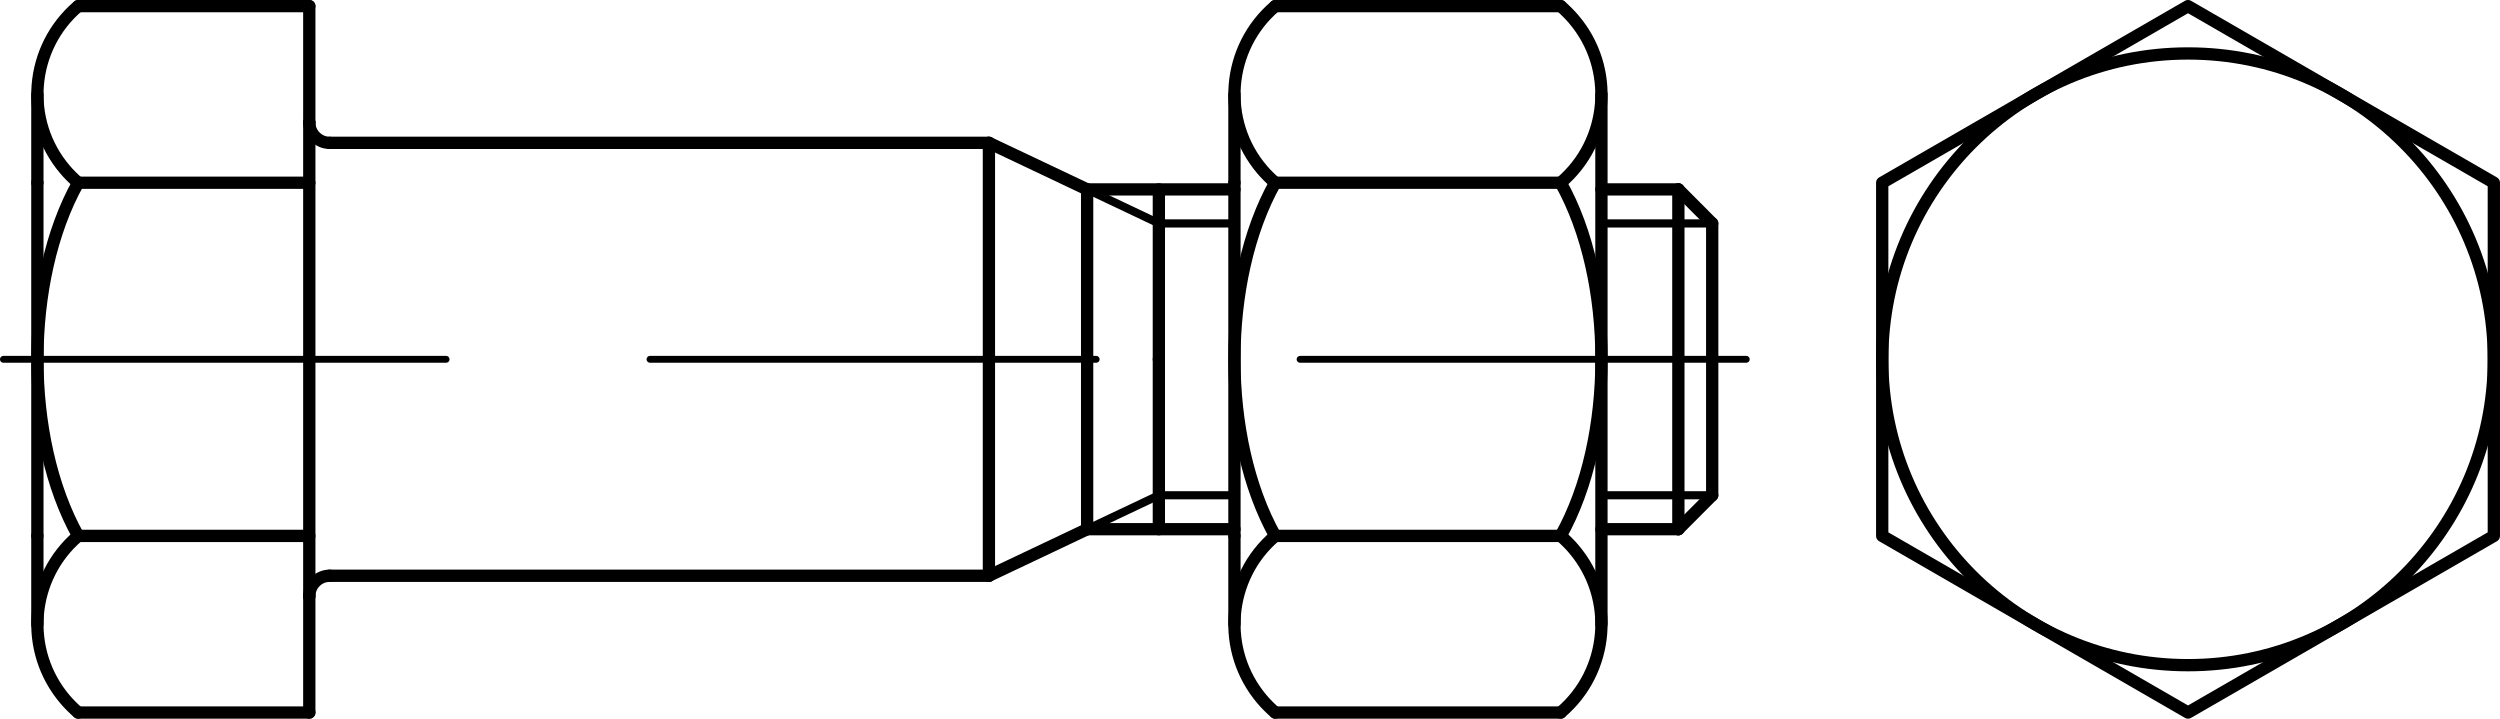 <?xml version="1.0" encoding="iso-8859-1"?>
<!-- Generator: Adobe Illustrator 23.0.3, SVG Export Plug-In . SVG Version: 6.00 Build 0)  -->
<svg version="1.1" xmlns="http://www.w3.org/2000/svg" xmlns:xlink="http://www.w3.org/1999/xlink" x="0px" y="0px"
	 viewBox="0 0 77.863 22.383" style="enable-background:new 0 0 77.863 22.383;" xml:space="preserve">
<g id="Konturlinie">
	<polyline style="fill:none;stroke:#000000;stroke-width:0.383;stroke-linecap:round;stroke-linejoin:round;" points="
		58.622,16.691 68.146,22.192 77.671,16.691 77.671,5.691 68.146,0.191 58.622,5.691 58.622,16.691 	"/>
	<path style="fill:none;stroke:#000000;stroke-width:0.383;stroke-linecap:round;stroke-linejoin:round;" d="M77.671,11.191
		c0-5.262-4.264-9.526-9.525-9.526c-5.259,0-9.523,4.264-9.523,9.526c0,5.26,4.265,9.526,9.523,9.526
		C73.408,20.717,77.671,16.451,77.671,11.191L77.671,11.191L77.671,11.191z"/>
	
		<line style="fill:none;stroke:#000000;stroke-width:0.383;stroke-linecap:round;stroke-linejoin:round;" x1="9.633" y1="0.191" x2="9.633" y2="3.813"/>
	<path style="fill:none;stroke:#000000;stroke-width:0.383;stroke-linecap:round;stroke-linejoin:round;" d="M9.633,3.813
		c0,0.352,0.285,0.636,0.634,0.636l0,0"/>
	
		<line style="fill:none;stroke:#000000;stroke-width:0.383;stroke-linecap:round;stroke-linejoin:round;" x1="1.164" y1="16.691" x2="1.164" y2="5.691"/>
	
		<line style="fill:none;stroke:#000000;stroke-width:0.383;stroke-linecap:round;stroke-linejoin:round;" x1="1.164" y1="5.691" x2="1.164" y2="2.94"/>
	
		<line style="fill:none;stroke:#000000;stroke-width:0.383;stroke-linecap:round;stroke-linejoin:round;" x1="2.435" y1="0.191" x2="9.633" y2="0.191"/>
	
		<line style="fill:none;stroke:#000000;stroke-width:0.383;stroke-linecap:round;stroke-linejoin:round;" x1="1.164" y1="16.691" x2="1.164" y2="19.441"/>
	
		<line style="fill:none;stroke:#000000;stroke-width:0.383;stroke-linecap:round;stroke-linejoin:round;" x1="2.435" y1="22.192" x2="9.633" y2="22.192"/>
	<path style="fill:none;stroke:#000000;stroke-width:0.383;stroke-linecap:round;stroke-linejoin:round;" d="M2.435,0.191
		C0.916,1.485,0.733,3.765,2.026,5.282C2.121,5.398,2.32,5.597,2.435,5.691"/>
	<path style="fill:none;stroke:#000000;stroke-width:0.383;stroke-linecap:round;stroke-linejoin:round;" d="M2.435,5.691
		c-1.693,3.027-1.693,7.972,0,11"/>
	<path style="fill:none;stroke:#000000;stroke-width:0.383;stroke-linecap:round;stroke-linejoin:round;" d="M2.435,16.691
		c-1.519,1.293-1.702,3.571-0.409,5.092c0.095,0.115,0.294,0.316,0.409,0.409"/>
	
		<line style="fill:none;stroke:#000000;stroke-width:0.383;stroke-linecap:round;stroke-linejoin:round;" x1="2.435" y1="5.691" x2="9.633" y2="5.691"/>
	
		<line style="fill:none;stroke:#000000;stroke-width:0.383;stroke-linecap:round;stroke-linejoin:round;" x1="2.435" y1="16.691" x2="9.633" y2="16.691"/>
	
		<line style="fill:none;stroke:#000000;stroke-width:0.383;stroke-linecap:round;stroke-linejoin:round;" x1="30.8" y1="11.191" x2="30.8" y2="4.449"/>
	
		<line style="fill:none;stroke:#000000;stroke-width:0.383;stroke-linecap:round;stroke-linejoin:round;" x1="30.8" y1="4.449" x2="10.267" y2="4.449"/>
	
		<line style="fill:none;stroke:#000000;stroke-width:0.383;stroke-linecap:round;stroke-linejoin:round;" x1="30.8" y1="11.191" x2="30.8" y2="17.932"/>
	
		<line style="fill:none;stroke:#000000;stroke-width:0.383;stroke-linecap:round;stroke-linejoin:round;" x1="30.8" y1="17.932" x2="10.267" y2="17.932"/>
	<path style="fill:none;stroke:#000000;stroke-width:0.383;stroke-linecap:round;stroke-linejoin:round;" d="M10.267,17.932
		c-0.349,0-0.634,0.286-0.634,0.636l0,0"/>
	
		<line style="fill:none;stroke:#000000;stroke-width:0.383;stroke-linecap:round;stroke-linejoin:round;" x1="53.327" y1="11.191" x2="53.327" y2="6.958"/>
	
		<line style="fill:none;stroke:#000000;stroke-width:0.383;stroke-linecap:round;stroke-linejoin:round;" x1="52.273" y1="5.899" x2="49.877" y2="5.899"/>
	
		<line style="fill:none;stroke:#000000;stroke-width:0.383;stroke-linecap:round;stroke-linejoin:round;" x1="38.447" y1="5.899" x2="33.859" y2="5.899"/>
	
		<line style="fill:none;stroke:#000000;stroke-width:0.383;stroke-linecap:round;stroke-linejoin:round;" x1="30.8" y1="4.449" x2="33.859" y2="5.899"/>
	
		<line style="fill:none;stroke:#000000;stroke-width:0.383;stroke-linecap:round;stroke-linejoin:round;" x1="36.093" y1="11.191" x2="36.093" y2="5.899"/>
	
		<line style="fill:none;stroke:#000000;stroke-width:0.383;stroke-linecap:round;stroke-linejoin:round;" x1="33.859" y1="5.899" x2="33.859" y2="11.191"/>
	
		<line style="fill:none;stroke:#000000;stroke-width:0.383;stroke-linecap:round;stroke-linejoin:round;" x1="53.327" y1="6.958" x2="52.273" y2="5.899"/>
	
		<line style="fill:none;stroke:#000000;stroke-width:0.383;stroke-linecap:round;stroke-linejoin:round;" x1="52.273" y1="5.899" x2="52.273" y2="11.191"/>
	
		<line style="fill:none;stroke:#000000;stroke-width:0.383;stroke-linecap:round;stroke-linejoin:round;" x1="53.327" y1="11.191" x2="53.327" y2="15.425"/>
	
		<line style="fill:none;stroke:#000000;stroke-width:0.383;stroke-linecap:round;stroke-linejoin:round;" x1="52.273" y1="16.482" x2="49.877" y2="16.482"/>
	
		<line style="fill:none;stroke:#000000;stroke-width:0.383;stroke-linecap:round;stroke-linejoin:round;" x1="38.447" y1="16.482" x2="33.859" y2="16.482"/>
	
		<line style="fill:none;stroke:#000000;stroke-width:0.383;stroke-linecap:round;stroke-linejoin:round;" x1="30.8" y1="17.932" x2="33.859" y2="16.482"/>
	
		<line style="fill:none;stroke:#000000;stroke-width:0.383;stroke-linecap:round;stroke-linejoin:round;" x1="36.093" y1="11.191" x2="36.093" y2="16.482"/>
	
		<line style="fill:none;stroke:#000000;stroke-width:0.383;stroke-linecap:round;stroke-linejoin:round;" x1="33.859" y1="16.482" x2="33.859" y2="11.191"/>
	
		<line style="fill:none;stroke:#000000;stroke-width:0.383;stroke-linecap:round;stroke-linejoin:round;" x1="53.327" y1="15.425" x2="52.273" y2="16.482"/>
	
		<line style="fill:none;stroke:#000000;stroke-width:0.383;stroke-linecap:round;stroke-linejoin:round;" x1="52.273" y1="16.482" x2="52.273" y2="11.191"/>
	
		<line style="fill:none;stroke:#000000;stroke-width:0.383;stroke-linecap:round;stroke-linejoin:round;" x1="9.633" y1="18.568" x2="9.633" y2="22.192"/>
	
		<line style="fill:none;stroke:#000000;stroke-width:0.383;stroke-linecap:round;stroke-linejoin:round;" x1="9.633" y1="3.813" x2="9.633" y2="18.568"/>
	
		<line style="fill:none;stroke:#000000;stroke-width:0.383;stroke-linecap:round;stroke-linejoin:round;" x1="38.447" y1="16.691" x2="38.447" y2="5.691"/>
	
		<line style="fill:none;stroke:#000000;stroke-width:0.383;stroke-linecap:round;stroke-linejoin:round;" x1="38.447" y1="5.691" x2="38.447" y2="2.94"/>
	
		<line style="fill:none;stroke:#000000;stroke-width:0.383;stroke-linecap:round;stroke-linejoin:round;" x1="39.717" y1="0.191" x2="48.608" y2="0.191"/>
	
		<line style="fill:none;stroke:#000000;stroke-width:0.383;stroke-linecap:round;stroke-linejoin:round;" x1="38.447" y1="16.691" x2="38.447" y2="19.441"/>
	
		<line style="fill:none;stroke:#000000;stroke-width:0.383;stroke-linecap:round;stroke-linejoin:round;" x1="39.717" y1="22.192" x2="48.608" y2="22.192"/>
	<path style="fill:none;stroke:#000000;stroke-width:0.383;stroke-linecap:round;stroke-linejoin:round;" d="M39.717,0.191
		c-1.519,1.294-1.701,3.574-0.409,5.091c0.095,0.116,0.294,0.315,0.409,0.409"/>
	<path style="fill:none;stroke:#000000;stroke-width:0.383;stroke-linecap:round;stroke-linejoin:round;" d="M39.717,5.691
		c-1.695,3.027-1.695,7.972,0,11"/>
	<path style="fill:none;stroke:#000000;stroke-width:0.383;stroke-linecap:round;stroke-linejoin:round;" d="M39.717,16.691
		c-1.519,1.293-1.701,3.571-0.409,5.092c0.095,0.115,0.294,0.316,0.409,0.409"/>
	
		<line style="fill:none;stroke:#000000;stroke-width:0.383;stroke-linecap:round;stroke-linejoin:round;" x1="39.717" y1="5.691" x2="48.608" y2="5.691"/>
	
		<line style="fill:none;stroke:#000000;stroke-width:0.383;stroke-linecap:round;stroke-linejoin:round;" x1="39.717" y1="16.691" x2="48.608" y2="16.691"/>
	<path style="fill:none;stroke:#000000;stroke-width:0.383;stroke-linecap:round;stroke-linejoin:round;" d="M48.608,5.691
		c1.517-1.292,1.701-3.572,0.407-5.09c-0.094-0.116-0.293-0.315-0.407-0.409"/>
	<path style="fill:none;stroke:#000000;stroke-width:0.383;stroke-linecap:round;stroke-linejoin:round;" d="M48.608,16.691
		c1.694-3.028,1.694-7.973,0-11"/>
	<path style="fill:none;stroke:#000000;stroke-width:0.383;stroke-linecap:round;stroke-linejoin:round;" d="M48.608,22.192
		c1.517-1.293,1.701-3.573,0.407-5.093c-0.094-0.116-0.293-0.315-0.407-0.408"/>
	
		<line style="fill:none;stroke:#000000;stroke-width:0.383;stroke-linecap:round;stroke-linejoin:round;" x1="49.877" y1="2.94" x2="49.877" y2="19.441"/>
</g>
<g id="Mittellinie">
	
		<line style="fill:#FFFFFF;stroke:#000000;stroke-width:0.213;stroke-linecap:round;stroke-linejoin:round;stroke-dasharray:13.897,3.175,0,3.175;" x1="54.388" y1="11.191" x2="0.106" y2="11.191"/>
</g>
<g id="Gewindelinie">
	
		<line style="fill:none;stroke:#000000;stroke-width:0.255;stroke-linecap:round;stroke-linejoin:round;" x1="36.093" y1="6.958" x2="38.447" y2="6.958"/>
	
		<line style="fill:none;stroke:#000000;stroke-width:0.255;stroke-linecap:round;stroke-linejoin:round;" x1="49.877" y1="6.958" x2="53.327" y2="6.958"/>
	
		<line style="fill:none;stroke:#000000;stroke-width:0.255;stroke-linecap:round;stroke-linejoin:round;" x1="36.093" y1="15.425" x2="38.447" y2="15.425"/>
	
		<line style="fill:none;stroke:#000000;stroke-width:0.255;stroke-linecap:round;stroke-linejoin:round;" x1="49.877" y1="15.425" x2="53.327" y2="15.425"/>
	
		<line style="fill:none;stroke:#000000;stroke-width:0.255;stroke-linecap:round;stroke-linejoin:round;" x1="33.859" y1="5.899" x2="36.093" y2="6.958"/>
	
		<line style="fill:none;stroke:#000000;stroke-width:0.255;stroke-linecap:round;stroke-linejoin:round;" x1="33.859" y1="16.482" x2="36.093" y2="15.425"/>
</g>
</svg>
